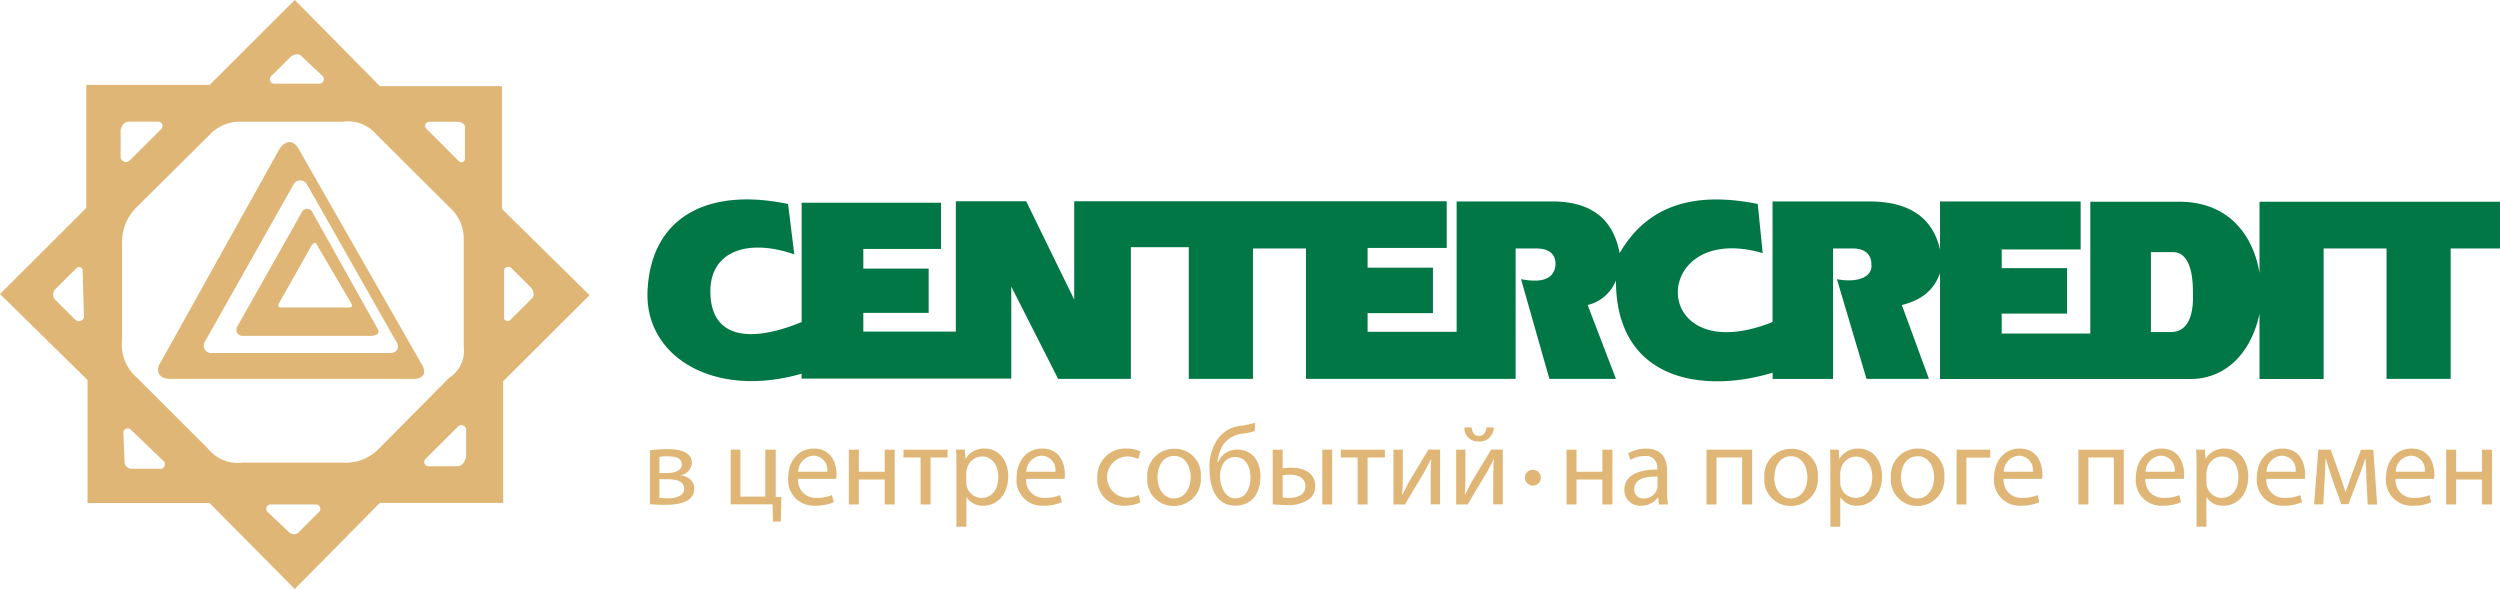 <svg id="Слой_1" data-name="Слой 1" xmlns="http://www.w3.org/2000/svg" viewBox="0 0 401.27 94.56"><defs><style>.cls-1,.cls-3{fill:#dfb676;}.cls-1,.cls-2{fill-rule:evenodd;}.cls-2{fill:#074;}</style></defs><title>logo_rus_slogan SVG</title><path class="cls-1" d="M101.06,128V108.28H81.46L67.8,94.46,54.14,108.09H34.34v19.74L20.49,141.65l14.05,13.81v19.75h19.6L67.8,189l13.66-13.82h19.79V155.66l13.87-13.82L101.06,128ZM32.57,145.79l-3.17-3.16a1.24,1.24,0,0,1,0-1.78l3.36-3.35a.6.6,0,0,1,1,.59l.2,7.11c0,.79-.79,1-1.38.59ZM89.38,114h4.55c.59,0,1.38.39,1.19,1.18v4.74c0,.59-.79.79-1,.39L89,115.19a.65.65,0,0,1,.4-1.18ZM64,106.7l3.17-3.15c.59-.4,1.38-.6,1.78,0l3.36,3.15a.73.73,0,0,1-.59,1.19H64.63A.71.71,0,0,1,64,106.7Zm-24.15,13v-4.34c.19-.79.59-1.38,1.38-1.38h4.56a.7.7,0,0,1,.59,1.18l-5.15,5.13a.87.87,0,0,1-1.38-.59Zm6.33,50H41.67a1.14,1.14,0,0,1-1.19-1.19L40.29,164a.7.7,0,0,1,1.18-.59l5.35,5.13a.76.76,0,0,1-.6,1.19Zm25.54,6.91-3.17,3.16a1.11,1.11,0,0,1-1.78,0l-3.36-3.16a.72.72,0,0,1,.39-1.18h7.33a.7.7,0,0,1,.59,1.18Zm3.56-7.9H59.49a6.13,6.13,0,0,1-5.55-2.17L42.46,155.07A7,7,0,0,1,40.08,149v-15.6a7.77,7.77,0,0,1,2.18-5.52l12.08-12A6.61,6.61,0,0,1,59.29,114H75.52a5.91,5.91,0,0,1,5.34,2l11.69,11.65A6.76,6.76,0,0,1,94.92,133v17a5.23,5.23,0,0,1-2.37,5.13L81.46,166.32a7.38,7.38,0,0,1-6.14,2.37Zm20-.79c-.19.59-.59,1.38-1.38,1.38H89.38a.7.7,0,0,1-.6-1.18L93.93,163a.77.77,0,0,1,1.38.4v4.54Zm7.13-22.11c-.39.4-1.19,0-1-.4v-7.3c-.2-.79.8-1,1.19-.59l3.17,3.16c.39.59.59,1.38,0,1.77l-3.37,3.36Z" transform="translate(-20.49 -94.46)"/><path class="cls-1" d="M88.39,153.3l-20-35c-.8-1.38-2-1.38-3,0L46,153.1c-.39,1,0,2.17,1.79,2.17h39c1.38,0,2.17-.59,1.58-2Zm-5.34-2.18H54.54a1.19,1.19,0,0,1-1.19-1.77L67.6,124.08a1.22,1.22,0,0,1,2.18,0l14.45,25.46c.4,1-.19,1.58-1.18,1.58Z" transform="translate(-20.49 -94.46)"/><path class="cls-1" d="M81.06,147.17,70.57,128.42a.93.93,0,0,0-1.58,0L58.5,147a1,1,0,0,0,.79,1.37h21c.79-.19,1.19-.39.79-1.18Zm-4.55-3.36H65.62c-.4,0-.59-.19-.4-.59l5.35-9.47c.4-.4.6-.4.79,0l5.55,9.47c.2.4,0,.59-.4.59Z" transform="translate(-20.49 -94.46)"/><path class="cls-2" d="M383.16,126.84v11.45c-1-6.12-5-11.45-12.87-11.45H356V148H341.78V144.8h10.49v-7.3H341.78v-3h12.67v-7.7H331.88v7.7q-1.78-7.69-11.28-7.7H305v19.35c-20.1,8-19.91-16.4-1.58-11.06l-.8-7.89c-9.9-2-17.62,0-22.16,7.89-.8-4.14-3.17-8.09-10.3-8.29H254.29v20.92H240v-3h10.49v-7.3H240v-3.16H252.7v-7.5H192.91v15.79l-7.71-15.79H173.91v20.92H159.06v-3h10.49v-7.11H159.06v-3.15h12.47V127H149.16v19.15c-8.11,3.35-14.65,2.76-14.65-4.94,0-6.52,6.14-8.49,13.47-5.92l-1-8.09c-13.26-2.77-22.37,2.37-22.57,14.6,0,10.27,11.08,16.59,24.74,12.64v.79h33.66V140.46l7.52,14.81H202V134.14h9.3v21.13h10.3V134.34h8.51v20.93h33.65V134.34H267c1.78,0,3.17.59,3.17,2.57-.2,2.36-2.18,3-5.54,2.36l4.55,16h10.68l-4.54-11.85a6.5,6.5,0,0,0,4.54-3.95c0,16.19,14.07,18.17,25.15,14.81v1h9.7V134.34h3.16c2.39,0,3,1.38,3,2.57.2,2-2.18,3-5.54,2.36l4.75,16H330.1l-4.35-11.85c3.17-.79,5.14-2.37,6.13-5.13v17h40.19c5.54,0,9.7-4,11.09-10.47v10.47h10.29V134.34h10.1v20.93h10.29V134.34h7.92v-7.5ZM368.9,147.76h-3.17V134.93h3.57c2,0,3.17,2.17,3.17,6.32.2,4.54-1.19,6.51-3.57,6.51Z" transform="translate(-20.49 -94.46)"/><path class="cls-3" d="M124.81,166.75a18.89,18.89,0,0,1,2.79-.2c1.49,0,3.93.25,3.93,2.19a2.11,2.11,0,0,1-1.84,2v0c1.29.18,2.24.89,2.24,2.16,0,2.3-2.91,2.59-4.63,2.59-1,0-2-.07-2.49-.1Zm1.52,7.64c.46,0,.78.06,1.27.06,1.09,0,2.69-.24,2.69-1.53s-1.29-1.54-2.79-1.54h-1.17Zm0-4h1.2c1.18,0,2.4-.34,2.4-1.4,0-.87-.77-1.29-2.36-1.29a9.89,9.89,0,0,0-1.24.08Z" transform="translate(-20.49 -94.46)"/><path class="cls-3" d="M139.33,166.64v7.53h4v-7.53H145v7.59l.91,0-.09,3.95h-1.26l-.07-2.77h-6.72v-8.79Z" transform="translate(-20.49 -94.46)"/><path class="cls-3" d="M148.59,171.32a2.8,2.8,0,0,0,3,3.05,5.84,5.84,0,0,0,2.44-.45l.29,1.14a7.11,7.11,0,0,1-3,.57,4.1,4.1,0,0,1-4.32-4.45c0-2.65,1.56-4.72,4.13-4.72,2.88,0,3.63,2.5,3.63,4.12a3.53,3.53,0,0,1-.06.74Zm4.68-1.14a2.26,2.26,0,0,0-2.21-2.58,2.61,2.61,0,0,0-2.45,2.58Z" transform="translate(-20.49 -94.46)"/><path class="cls-3" d="M158.34,166.64v3.54h4.15v-3.54h1.6v8.79h-1.6v-4h-4.15v4h-1.6v-8.79Z" transform="translate(-20.49 -94.46)"/><path class="cls-3" d="M172.59,166.64v1.25h-2.74v7.54h-1.6v-7.54h-2.74v-1.25Z" transform="translate(-20.49 -94.46)"/><path class="cls-3" d="M174,169.51c0-1.13,0-2-.07-2.87h1.42l.09,1.5h0a3.43,3.43,0,0,1,3.13-1.68c2.14,0,3.74,1.79,3.74,4.44,0,3.16-1.95,4.73-4,4.73a3.08,3.08,0,0,1-2.7-1.38h0V179H174Zm1.58,2.34a2.27,2.27,0,0,0,.08.65,2.46,2.46,0,0,0,2.39,1.87c1.69,0,2.67-1.38,2.67-3.39,0-1.75-.92-3.25-2.61-3.25a2.52,2.52,0,0,0-2.42,2,2.78,2.78,0,0,0-.11.63Z" transform="translate(-20.49 -94.46)"/><path class="cls-3" d="M185.2,171.32a2.81,2.81,0,0,0,3,3.05,5.78,5.78,0,0,0,2.43-.45l.29,1.14a7,7,0,0,1-2.94.57,4.09,4.09,0,0,1-4.32-4.45c0-2.65,1.56-4.72,4.12-4.72,2.89,0,3.63,2.5,3.63,4.12a3.53,3.53,0,0,1-.06.74Zm4.69-1.14a2.28,2.28,0,0,0-2.22-2.58,2.62,2.62,0,0,0-2.45,2.58Z" transform="translate(-20.49 -94.46)"/><path class="cls-3" d="M203.52,175.12a6.21,6.21,0,0,1-2.53.51,4.17,4.17,0,0,1-4.37-4.49,4.47,4.47,0,0,1,4.72-4.68,5,5,0,0,1,2.21.47l-.36,1.21a3.91,3.91,0,0,0-1.85-.41,3.31,3.31,0,0,0-.06,6.61,4.63,4.63,0,0,0,2-.42Z" transform="translate(-20.49 -94.46)"/><path class="cls-3" d="M213.23,171a4.31,4.31,0,0,1-4.38,4.67,4.19,4.19,0,0,1-4.21-4.53,4.29,4.29,0,0,1,4.36-4.64A4.15,4.15,0,0,1,213.23,171Zm-6.95.09c0,1.92,1.09,3.38,2.65,3.38S211.6,173,211.6,171c0-1.49-.75-3.36-2.64-3.36S206.28,169.4,206.28,171.05Z" transform="translate(-20.49 -94.46)"/><path class="cls-3" d="M221.89,163.66a11.77,11.77,0,0,1-1.84.4,4.37,4.37,0,0,0-3.14,1.65,6.36,6.36,0,0,0-1,2.91H216a3.33,3.33,0,0,1,3.06-2c2.16,0,3.74,1.54,3.74,4.34s-1.48,4.66-4.06,4.66c-3.09,0-4.11-3-4.11-5.9a7.72,7.72,0,0,1,1.37-4.86,5.11,5.11,0,0,1,3.77-2.07,17.24,17.24,0,0,0,2.18-.48Zm-3.14,4.16a2.18,2.18,0,0,0-2,1.2,3.83,3.83,0,0,0-.44,1.87c0,1.45.73,3.56,2.47,3.56s2.42-1.73,2.42-3.36C221.2,169.67,220.64,167.82,218.75,167.82Z" transform="translate(-20.49 -94.46)"/><path class="cls-3" d="M226.37,166.64v3a8.42,8.42,0,0,1,1.42-.11c1.89,0,3.81.78,3.81,3a2.48,2.48,0,0,1-.93,2,5.51,5.51,0,0,1-3.54,1,23,23,0,0,1-2.36-.13v-8.75Zm0,7.66a7.23,7.23,0,0,0,1.11.07c1.23,0,2.54-.49,2.54-1.87s-1.27-1.85-2.47-1.85a5.78,5.78,0,0,0-1.18.11Zm7.94-7.66v8.79h-1.58v-8.79Z" transform="translate(-20.49 -94.46)"/><path class="cls-3" d="M242.78,166.64v1.25H240v7.54h-1.6v-7.54H235.7v-1.25Z" transform="translate(-20.49 -94.46)"/><path class="cls-3" d="M245.65,166.64v3.7c0,1.38,0,2.27-.11,3.52l.05,0c.55-1.07.84-1.69,1.44-2.7l2.74-4.54h1.87v8.79h-1.52V171.7c0-1.43,0-2.18.1-3.61h0c-.58,1.14-.95,1.85-1.47,2.74-.84,1.36-1.82,3-2.74,4.6h-1.86v-8.79Z" transform="translate(-20.49 -94.46)"/><path class="cls-3" d="M255.7,166.64v3.7c0,1.38,0,2.27-.1,3.52l.05,0c.54-1.07.84-1.69,1.44-2.7l2.74-4.54h1.87v8.79h-1.53V171.7c0-1.43,0-2.18.11-3.61h0c-.58,1.14-.94,1.85-1.47,2.74-.83,1.36-1.81,3-2.74,4.6h-1.85v-8.79Zm1-3.58c.05.78.44,1.38,1.16,1.38s1.15-.6,1.24-1.38h1.14a2.21,2.21,0,0,1-2.41,2.25,2.12,2.12,0,0,1-2.29-2.25Z" transform="translate(-20.49 -94.46)"/><path class="cls-3" d="M273.53,166.64v3.54h4.16v-3.54h1.6v8.79h-1.6v-4h-4.16v4h-1.6v-8.79Z" transform="translate(-20.49 -94.46)"/><path class="cls-3" d="M288.07,173.32a14.92,14.92,0,0,0,.13,2.11h-1.44l-.12-1.11h-.06a3.26,3.26,0,0,1-2.68,1.31,2.51,2.51,0,0,1-2.69-2.53c0-2.12,1.89-3.29,5.28-3.27v-.18a1.8,1.8,0,0,0-2-2,4.21,4.21,0,0,0-2.3.65l-.37-1.07a5.65,5.65,0,0,1,2.91-.76c2.69,0,3.34,1.83,3.34,3.57Zm-1.54-2.38c-1.75,0-3.72.27-3.72,2a1.4,1.4,0,0,0,1.48,1.53,2.21,2.21,0,0,0,2.16-1.48,1.62,1.62,0,0,0,.08-.5Z" transform="translate(-20.49 -94.46)"/><path class="cls-3" d="M301.72,166.64v8.79h-1.6v-7.54H296v7.54h-1.6v-8.79Z" transform="translate(-20.49 -94.46)"/><path class="cls-3" d="M312.27,171a4.31,4.31,0,0,1-4.38,4.67,4.19,4.19,0,0,1-4.21-4.53,4.29,4.29,0,0,1,4.36-4.64A4.15,4.15,0,0,1,312.27,171Zm-7,.09c0,1.92,1.09,3.38,2.66,3.38s2.66-1.44,2.66-3.42c0-1.49-.74-3.36-2.63-3.36S305.31,169.4,305.31,171.05Z" transform="translate(-20.49 -94.46)"/><path class="cls-3" d="M314.28,169.51c0-1.13,0-2-.07-2.87h1.41l.09,1.5h0a3.42,3.42,0,0,1,3.12-1.68c2.15,0,3.74,1.79,3.74,4.44,0,3.16-1.94,4.73-4,4.73a3.07,3.07,0,0,1-2.7-1.38h0V179h-1.58Zm1.58,2.34a2.7,2.7,0,0,0,.07.65,2.47,2.47,0,0,0,2.4,1.87C320,174.37,321,173,321,171c0-1.75-.93-3.25-2.62-3.25a2.51,2.51,0,0,0-2.41,2,2.32,2.32,0,0,0-.11.63Z" transform="translate(-20.49 -94.46)"/><path class="cls-3" d="M332.56,171a4.31,4.31,0,0,1-4.37,4.67A4.2,4.2,0,0,1,324,171.1a4.29,4.29,0,0,1,4.36-4.64A4.15,4.15,0,0,1,332.56,171Zm-6.95.09c0,1.92,1.09,3.38,2.65,3.38s2.67-1.44,2.67-3.42c0-1.49-.75-3.36-2.63-3.36S325.61,169.4,325.61,171.05Z" transform="translate(-20.49 -94.46)"/><path class="cls-3" d="M339.93,166.64v1.27h-3.81v7.52h-1.58v-8.79Z" transform="translate(-20.49 -94.46)"/><path class="cls-3" d="M342.09,171.32a2.81,2.81,0,0,0,3,3.05,5.8,5.8,0,0,0,2.44-.45l.29,1.14a7.05,7.05,0,0,1-2.94.57,4.1,4.1,0,0,1-4.33-4.45c0-2.65,1.57-4.72,4.13-4.72,2.88,0,3.63,2.5,3.63,4.12a3.53,3.53,0,0,1-.06.74Zm4.68-1.14a2.26,2.26,0,0,0-2.21-2.58,2.61,2.61,0,0,0-2.45,2.58Z" transform="translate(-20.49 -94.46)"/><path class="cls-3" d="M361.37,166.64v8.79h-1.6v-7.54h-4.08v7.54h-1.6v-8.79Z" transform="translate(-20.49 -94.46)"/><path class="cls-3" d="M364.85,171.32a2.81,2.81,0,0,0,3,3.05,5.78,5.78,0,0,0,2.43-.45l.29,1.14a7,7,0,0,1-2.94.57,4.09,4.09,0,0,1-4.32-4.45c0-2.65,1.56-4.72,4.12-4.72,2.89,0,3.63,2.5,3.63,4.12a4.57,4.57,0,0,1-.05.74Zm4.69-1.14a2.27,2.27,0,0,0-2.22-2.58,2.62,2.62,0,0,0-2.45,2.58Z" transform="translate(-20.49 -94.46)"/><path class="cls-3" d="M373.06,169.51c0-1.13,0-2-.08-2.87h1.42l.09,1.5h0a3.41,3.41,0,0,1,3.12-1.68c2.14,0,3.74,1.79,3.74,4.44,0,3.16-1.94,4.73-4,4.73a3.1,3.1,0,0,1-2.71-1.38h0V179h-1.58Zm1.58,2.34a2.28,2.28,0,0,0,.07.65,2.46,2.46,0,0,0,2.4,1.87c1.68,0,2.66-1.38,2.66-3.39,0-1.75-.92-3.25-2.61-3.25a2.51,2.51,0,0,0-2.41,2,2.32,2.32,0,0,0-.11.63Z" transform="translate(-20.49 -94.46)"/><path class="cls-3" d="M384.27,171.32a2.81,2.81,0,0,0,3,3.05,5.78,5.78,0,0,0,2.43-.45l.29,1.14a7,7,0,0,1-2.94.57,4.1,4.1,0,0,1-4.32-4.45c0-2.65,1.56-4.72,4.12-4.72,2.89,0,3.63,2.5,3.63,4.12a4.57,4.57,0,0,1-.05.74Zm4.69-1.14a2.27,2.27,0,0,0-2.22-2.58,2.62,2.62,0,0,0-2.45,2.58Z" transform="translate(-20.49 -94.46)"/><path class="cls-3" d="M392.59,166.64h2l1.58,4.43c.23.65.6,1.72.8,2.41h0c.2-.67.69-2,1.06-3l1.4-3.83h2l.61,8.79h-1.52l-.2-4.2c0-1-.11-2.07-.15-3.14h-.05c-.24.8-.49,1.49-1,2.85l-1.69,4.43h-1.15L394.71,171c-.29-.81-.67-2.09-.89-2.9h-.07c0,1-.07,2.19-.13,3.16l-.23,4.16h-1.47Z" transform="translate(-20.49 -94.46)"/><path class="cls-3" d="M405,171.32a2.81,2.81,0,0,0,3,3.05,5.8,5.8,0,0,0,2.44-.45l.29,1.14a7.09,7.09,0,0,1-2.94.57,4.1,4.1,0,0,1-4.33-4.45c0-2.65,1.57-4.72,4.12-4.72,2.89,0,3.64,2.5,3.64,4.12a3.53,3.53,0,0,1-.06.74Zm4.68-1.14a2.26,2.26,0,0,0-2.21-2.58,2.61,2.61,0,0,0-2.45,2.58Z" transform="translate(-20.49 -94.46)"/><path class="cls-3" d="M414.72,166.64v3.54h4.15v-3.54h1.6v8.79h-1.6v-4h-4.15v4h-1.6v-8.79Z" transform="translate(-20.49 -94.46)"/><circle class="cls-3" cx="246.04" cy="76.67" r="1.28"/></svg>